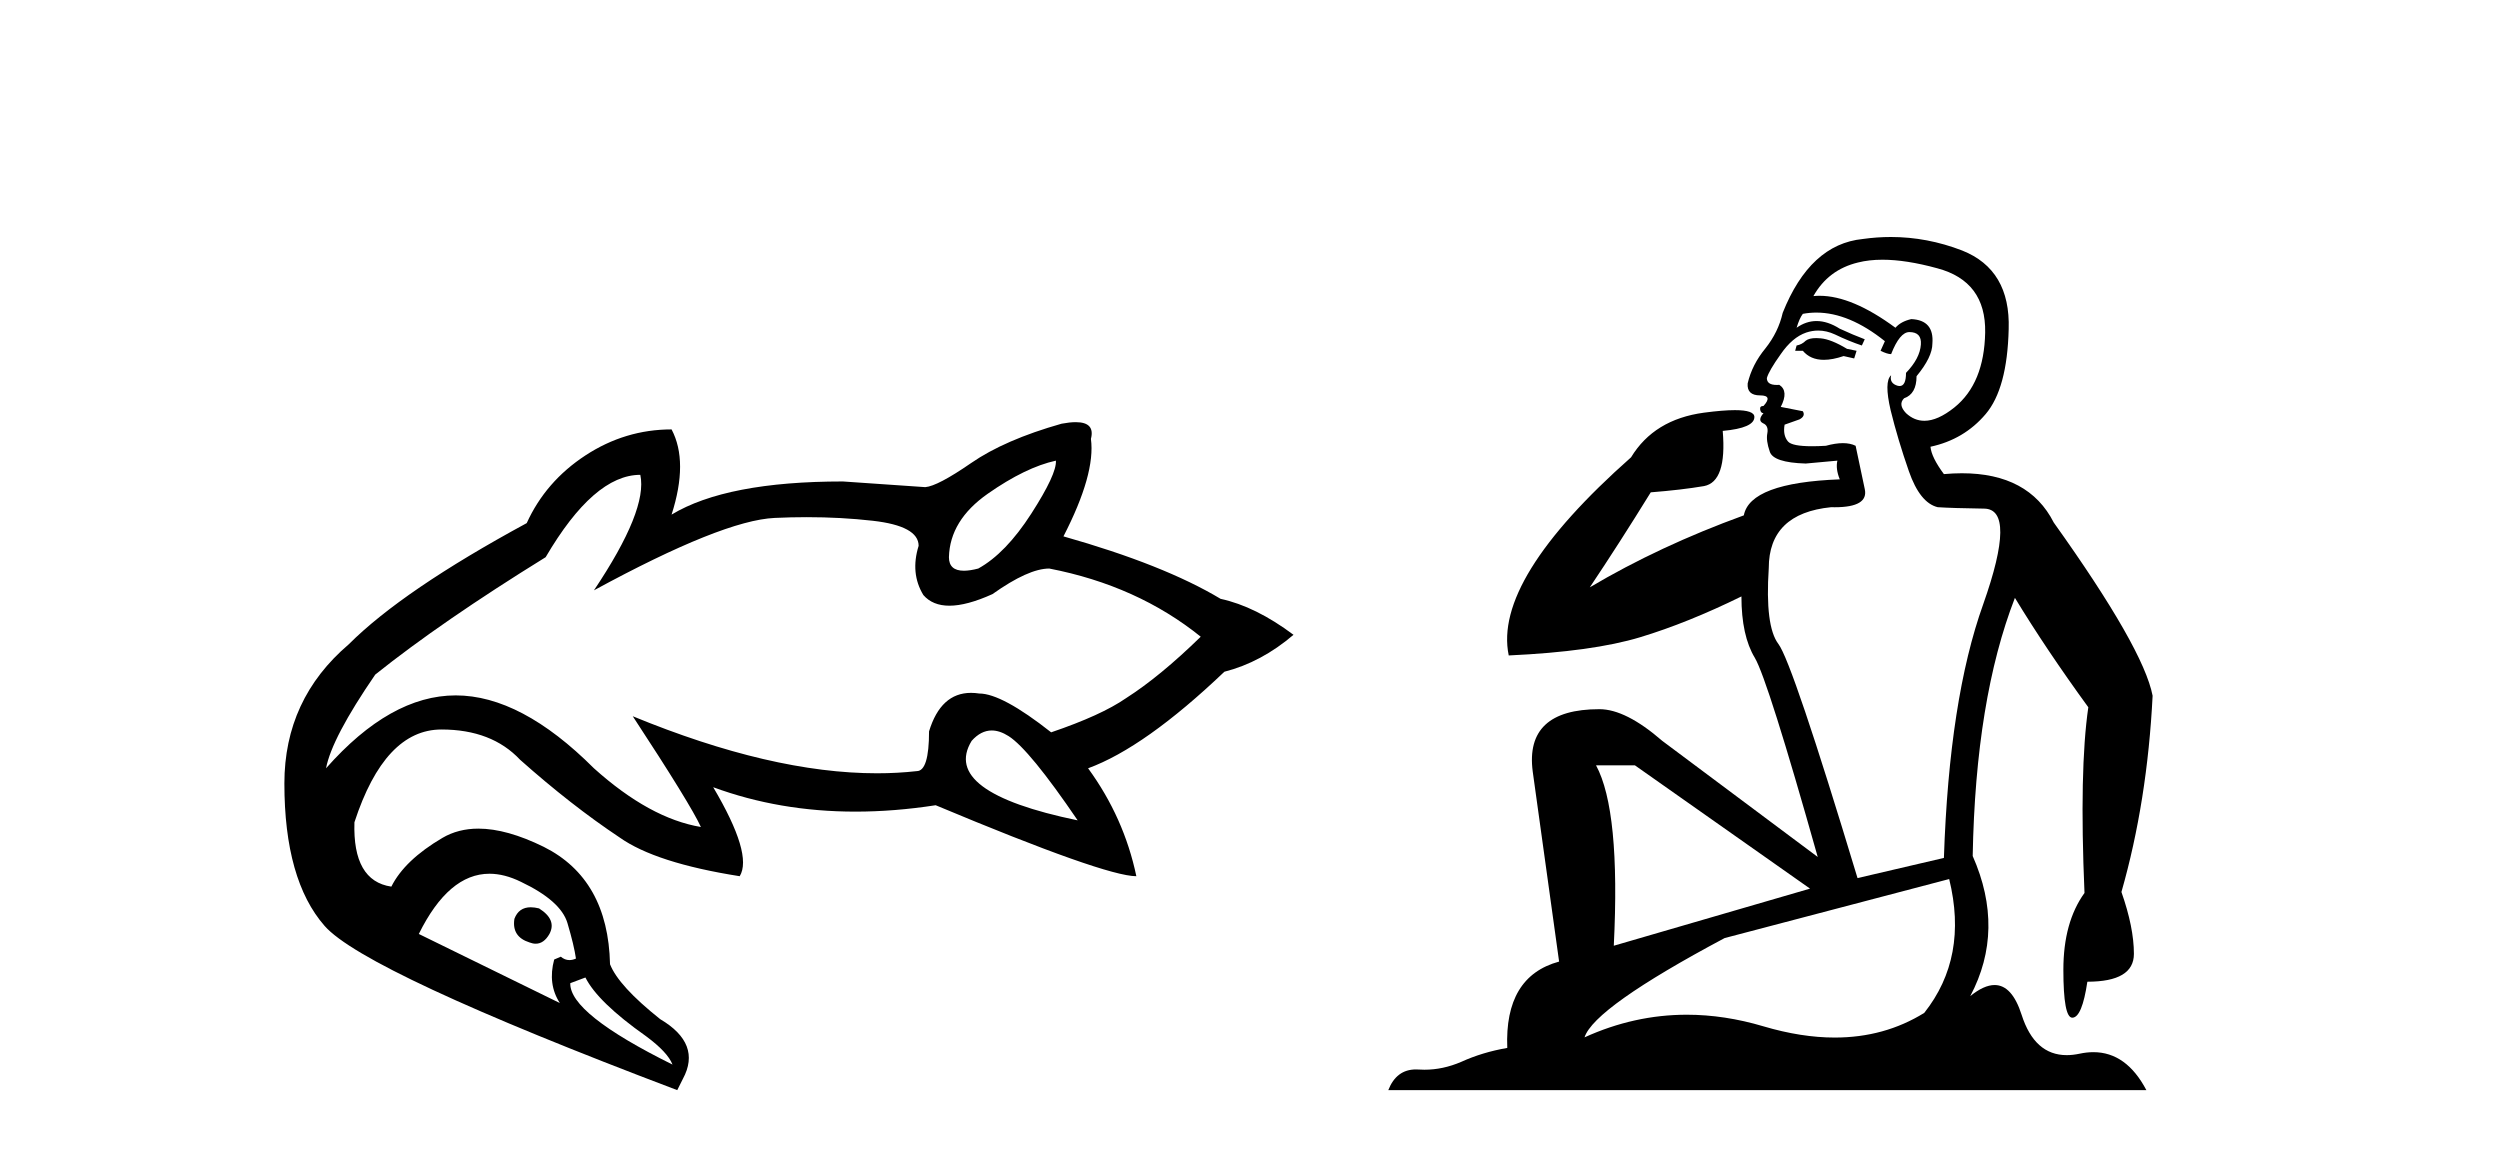 <?xml version='1.0' encoding='UTF-8' standalone='yes'?><svg xmlns='http://www.w3.org/2000/svg' xmlns:xlink='http://www.w3.org/1999/xlink' width='89.0' height='41.0' ><path d='M 37.59 16.399 Q 37.624 16.87 36.714 18.286 Q 35.804 19.701 34.826 20.24 Q 34.528 20.318 34.315 20.318 Q 33.782 20.318 33.782 19.836 Q 33.815 18.522 35.163 17.578 Q 36.511 16.635 37.59 16.399 ZM 35.306 26.005 Q 35.59 26.005 35.905 26.205 Q 36.646 26.677 38.365 29.205 Q 33.478 28.194 34.591 26.374 Q 34.92 26.005 35.306 26.005 ZM 22.795 16.904 Q 23.065 18.151 21.144 21.016 Q 25.727 18.522 27.581 18.438 Q 28.16 18.411 28.718 18.411 Q 29.945 18.411 31.069 18.539 Q 32.703 18.724 32.703 19.432 Q 32.4 20.409 32.872 21.184 Q 33.202 21.563 33.798 21.563 Q 34.42 21.563 35.332 21.15 Q 36.613 20.24 37.354 20.24 Q 40.488 20.847 42.746 22.667 Q 41.297 24.082 40.084 24.857 Q 39.207 25.464 37.421 26.071 Q 35.669 24.689 34.86 24.689 Q 34.709 24.666 34.568 24.666 Q 33.491 24.666 33.074 26.037 Q 33.074 27.452 32.636 27.452 Q 31.95 27.529 31.22 27.529 Q 27.463 27.529 22.526 25.498 L 22.526 25.498 Q 24.582 28.632 24.952 29.441 Q 23.132 29.137 21.144 27.351 Q 18.549 24.756 16.224 24.756 Q 13.899 24.756 11.607 27.351 Q 11.809 26.273 13.359 24.015 Q 15.718 22.128 19.425 19.836 Q 21.144 16.904 22.795 16.904 ZM 18.895 32.299 Q 18.467 32.299 18.313 32.71 Q 18.212 33.35 18.853 33.552 Q 18.968 33.596 19.071 33.596 Q 19.362 33.596 19.56 33.249 Q 19.83 32.743 19.19 32.339 Q 19.029 32.299 18.895 32.299 ZM 17.425 31.105 Q 17.96 31.105 18.549 31.395 Q 19.965 32.069 20.201 32.861 Q 20.436 33.653 20.504 34.125 Q 20.383 34.179 20.272 34.179 Q 20.106 34.179 19.965 34.058 L 19.729 34.159 Q 19.493 35.035 19.931 35.709 L 14.91 33.249 Q 15.969 31.105 17.425 31.105 ZM 20.841 34.799 Q 21.279 35.675 22.998 36.888 Q 23.773 37.461 23.941 37.899 Q 20.268 36.08 20.302 35.001 L 20.841 34.799 ZM 38.295 15.029 Q 38.083 15.029 37.792 15.084 Q 35.77 15.657 34.574 16.483 Q 33.377 17.309 32.939 17.342 L 30.007 17.14 Q 25.862 17.14 23.908 18.32 Q 24.514 16.432 23.908 15.287 Q 22.256 15.287 20.841 16.213 Q 19.425 17.14 18.751 18.623 Q 14.337 21.016 12.416 22.937 Q 10.124 24.891 10.124 27.89 Q 10.124 31.328 11.556 32.962 Q 12.989 34.597 24.11 38.809 L 24.312 38.405 Q 24.986 37.158 23.503 36.282 Q 22.02 35.102 21.717 34.327 Q 21.65 31.294 19.358 30.148 Q 18.039 29.499 17.031 29.499 Q 16.313 29.499 15.752 29.828 Q 14.404 30.62 13.932 31.564 Q 12.551 31.362 12.618 29.272 Q 13.696 25.97 15.718 25.97 Q 17.505 25.97 18.516 27.048 Q 20.335 28.666 22.054 29.811 Q 23.335 30.721 26.334 31.193 Q 26.806 30.418 25.39 28.025 L 25.39 28.025 Q 27.752 28.894 30.452 28.894 Q 31.836 28.894 33.31 28.666 Q 39.342 31.193 40.454 31.193 Q 40.016 29.104 38.736 27.351 Q 40.758 26.61 43.588 23.914 Q 44.903 23.577 46.049 22.599 Q 44.701 21.589 43.454 21.319 Q 41.432 20.106 37.859 19.095 Q 39.005 16.87 38.837 15.624 Q 38.992 15.029 38.295 15.029 Z' style='fill:#000000;stroke:none' /><path d='M 64.657 12.036 Q 64.403 12.036 64.284 12.129 Q 64.147 12.266 63.959 12.3 L 63.908 12.488 L 64.181 12.488 Q 64.451 12.81 64.929 12.81 Q 65.238 12.81 65.633 12.676 L 66.009 12.761 L 66.094 12.488 L 65.753 12.419 Q 65.189 12.078 64.813 12.044 Q 64.73 12.036 64.657 12.036 ZM 67.016 9.246 Q 67.855 9.246 68.964 9.55 Q 70.706 10.011 70.672 11.839 Q 70.638 13.649 69.579 14.503 Q 68.985 14.98 68.508 14.98 Q 68.147 14.98 67.854 14.708 Q 67.563 14.401 67.785 14.179 Q 68.229 14.025 68.229 13.393 Q 68.793 12.71 68.793 12.232 Q 68.861 11.395 68.041 11.36 Q 67.666 11.446 67.478 11.668 Q 65.935 10.53 64.776 10.53 Q 64.665 10.53 64.557 10.541 L 64.557 10.541 Q 65.086 9.601 66.145 9.345 Q 66.537 9.246 67.016 9.246 ZM 64.663 11.128 Q 65.83 11.128 67.102 12.146 L 66.948 12.488 Q 67.187 12.607 67.324 12.607 Q 67.631 11.822 67.973 11.822 Q 68.417 11.822 68.383 12.266 Q 68.349 12.761 67.854 13.274 Q 67.854 13.743 67.626 13.743 Q 67.596 13.743 67.563 13.735 Q 67.256 13.649 67.324 13.359 L 67.324 13.359 Q 67.068 13.581 67.307 14.606 Q 67.563 15.648 67.956 16.775 Q 68.349 17.902 68.981 18.056 Q 69.476 18.09 70.638 18.107 Q 71.799 18.124 70.604 21.506 Q 69.391 24.888 69.203 30.542 L 66.128 31.26 Q 63.805 23.573 63.31 22.924 Q 62.832 22.292 62.968 20.225 Q 62.968 18.278 65.189 18.056 Q 65.253 18.058 65.314 18.058 Q 66.531 18.058 66.385 17.407 Q 66.248 16.741 66.06 15.87 Q 65.872 15.776 65.607 15.776 Q 65.343 15.776 65.001 15.87 Q 64.728 15.886 64.508 15.886 Q 63.795 15.886 63.652 15.716 Q 63.464 15.494 63.532 15.118 L 64.062 14.93 Q 64.284 14.811 64.181 14.64 L 63.395 14.486 Q 63.686 13.923 63.344 13.701 Q 63.295 13.704 63.251 13.704 Q 62.9 13.704 62.9 13.461 Q 62.968 13.205 63.395 12.607 Q 63.805 12.01 64.301 11.839 Q 64.514 11.768 64.728 11.768 Q 65.027 11.768 65.326 11.907 Q 65.821 12.146 66.282 12.3 L 66.385 12.078 Q 65.975 11.924 65.496 11.702 Q 65.064 11.429 64.668 11.429 Q 64.298 11.429 63.959 11.668 Q 64.062 11.326 64.181 11.173 Q 64.42 11.128 64.663 11.128 ZM 58.203 27.246 L 64.437 31.635 L 57.451 33.668 Q 57.69 28.851 56.819 27.246 ZM 69.391 31.294 Q 70.074 34.078 68.503 36.059 Q 67.085 36.937 65.319 36.937 Q 64.129 36.937 62.781 36.538 Q 61.391 36.124 60.051 36.124 Q 58.181 36.124 56.409 36.93 Q 56.751 35.871 61.397 33.395 L 69.391 31.294 ZM 67.316 8.437 Q 66.819 8.437 66.316 8.508 Q 64.437 8.696 63.464 11.138 Q 63.31 11.822 62.849 12.402 Q 62.371 12.983 62.217 13.649 Q 62.183 14.076 62.661 14.076 Q 63.122 14.076 62.781 14.452 Q 62.644 14.452 62.661 14.572 Q 62.678 14.708 62.781 14.708 Q 62.558 14.965 62.763 15.067 Q 62.968 15.152 62.917 15.426 Q 62.866 15.682 63.003 16.075 Q 63.122 16.468 64.284 16.502 L 65.411 16.399 L 65.411 16.399 Q 65.343 16.69 65.496 17.065 Q 62.302 17.185 62.08 18.347 Q 59.074 19.44 56.597 20.909 Q 57.639 19.354 58.767 17.527 Q 59.86 17.441 60.662 17.305 Q 61.482 17.151 61.329 15.34 Q 62.456 15.238 62.456 14.845 Q 62.456 14.601 61.763 14.601 Q 61.341 14.601 60.662 14.691 Q 58.886 14.93 58.066 16.28 Q 53.147 20.635 53.711 23.334 Q 56.7 23.197 58.391 22.685 Q 60.082 22.173 61.995 21.233 Q 61.995 22.634 62.473 23.42 Q 62.934 24.205 64.711 30.508 L 59.176 26.374 Q 57.878 25.247 56.939 25.247 Q 54.274 25.247 54.565 27.468 L 55.504 34.232 Q 53.557 34.761 53.659 37.306 Q 52.771 37.46 52.02 37.802 Q 51.371 38.082 50.709 38.082 Q 50.604 38.082 50.499 38.075 Q 50.452 38.072 50.407 38.072 Q 49.712 38.072 49.423 38.809 L 76.411 38.809 Q 75.699 37.457 74.525 37.457 Q 74.29 37.457 74.037 37.511 Q 73.794 37.563 73.576 37.563 Q 72.429 37.563 71.97 36.128 Q 71.63 35.067 71.008 35.067 Q 70.628 35.067 70.142 35.461 Q 71.389 33.104 70.228 30.474 Q 70.33 24.888 71.731 21.284 Q 72.841 23.112 74.344 25.179 Q 74.02 27.399 74.208 31.789 Q 73.456 32.831 73.456 34.522 Q 73.456 36.23 73.774 36.23 Q 73.777 36.23 73.781 36.23 Q 74.122 36.213 74.31 34.949 Q 75.967 34.949 75.967 33.958 Q 75.967 33.019 75.523 31.755 Q 76.445 28.527 76.633 24.769 Q 76.309 23.078 73.114 18.603 Q 72.222 16.848 69.843 16.848 Q 69.535 16.848 69.203 16.878 Q 68.759 16.28 68.725 15.904 Q 69.92 15.648 70.689 14.742 Q 71.458 13.837 71.509 11.719 Q 71.577 9.601 69.852 8.918 Q 68.606 8.437 67.316 8.437 Z' style='fill:#000000;stroke:none' /></svg>